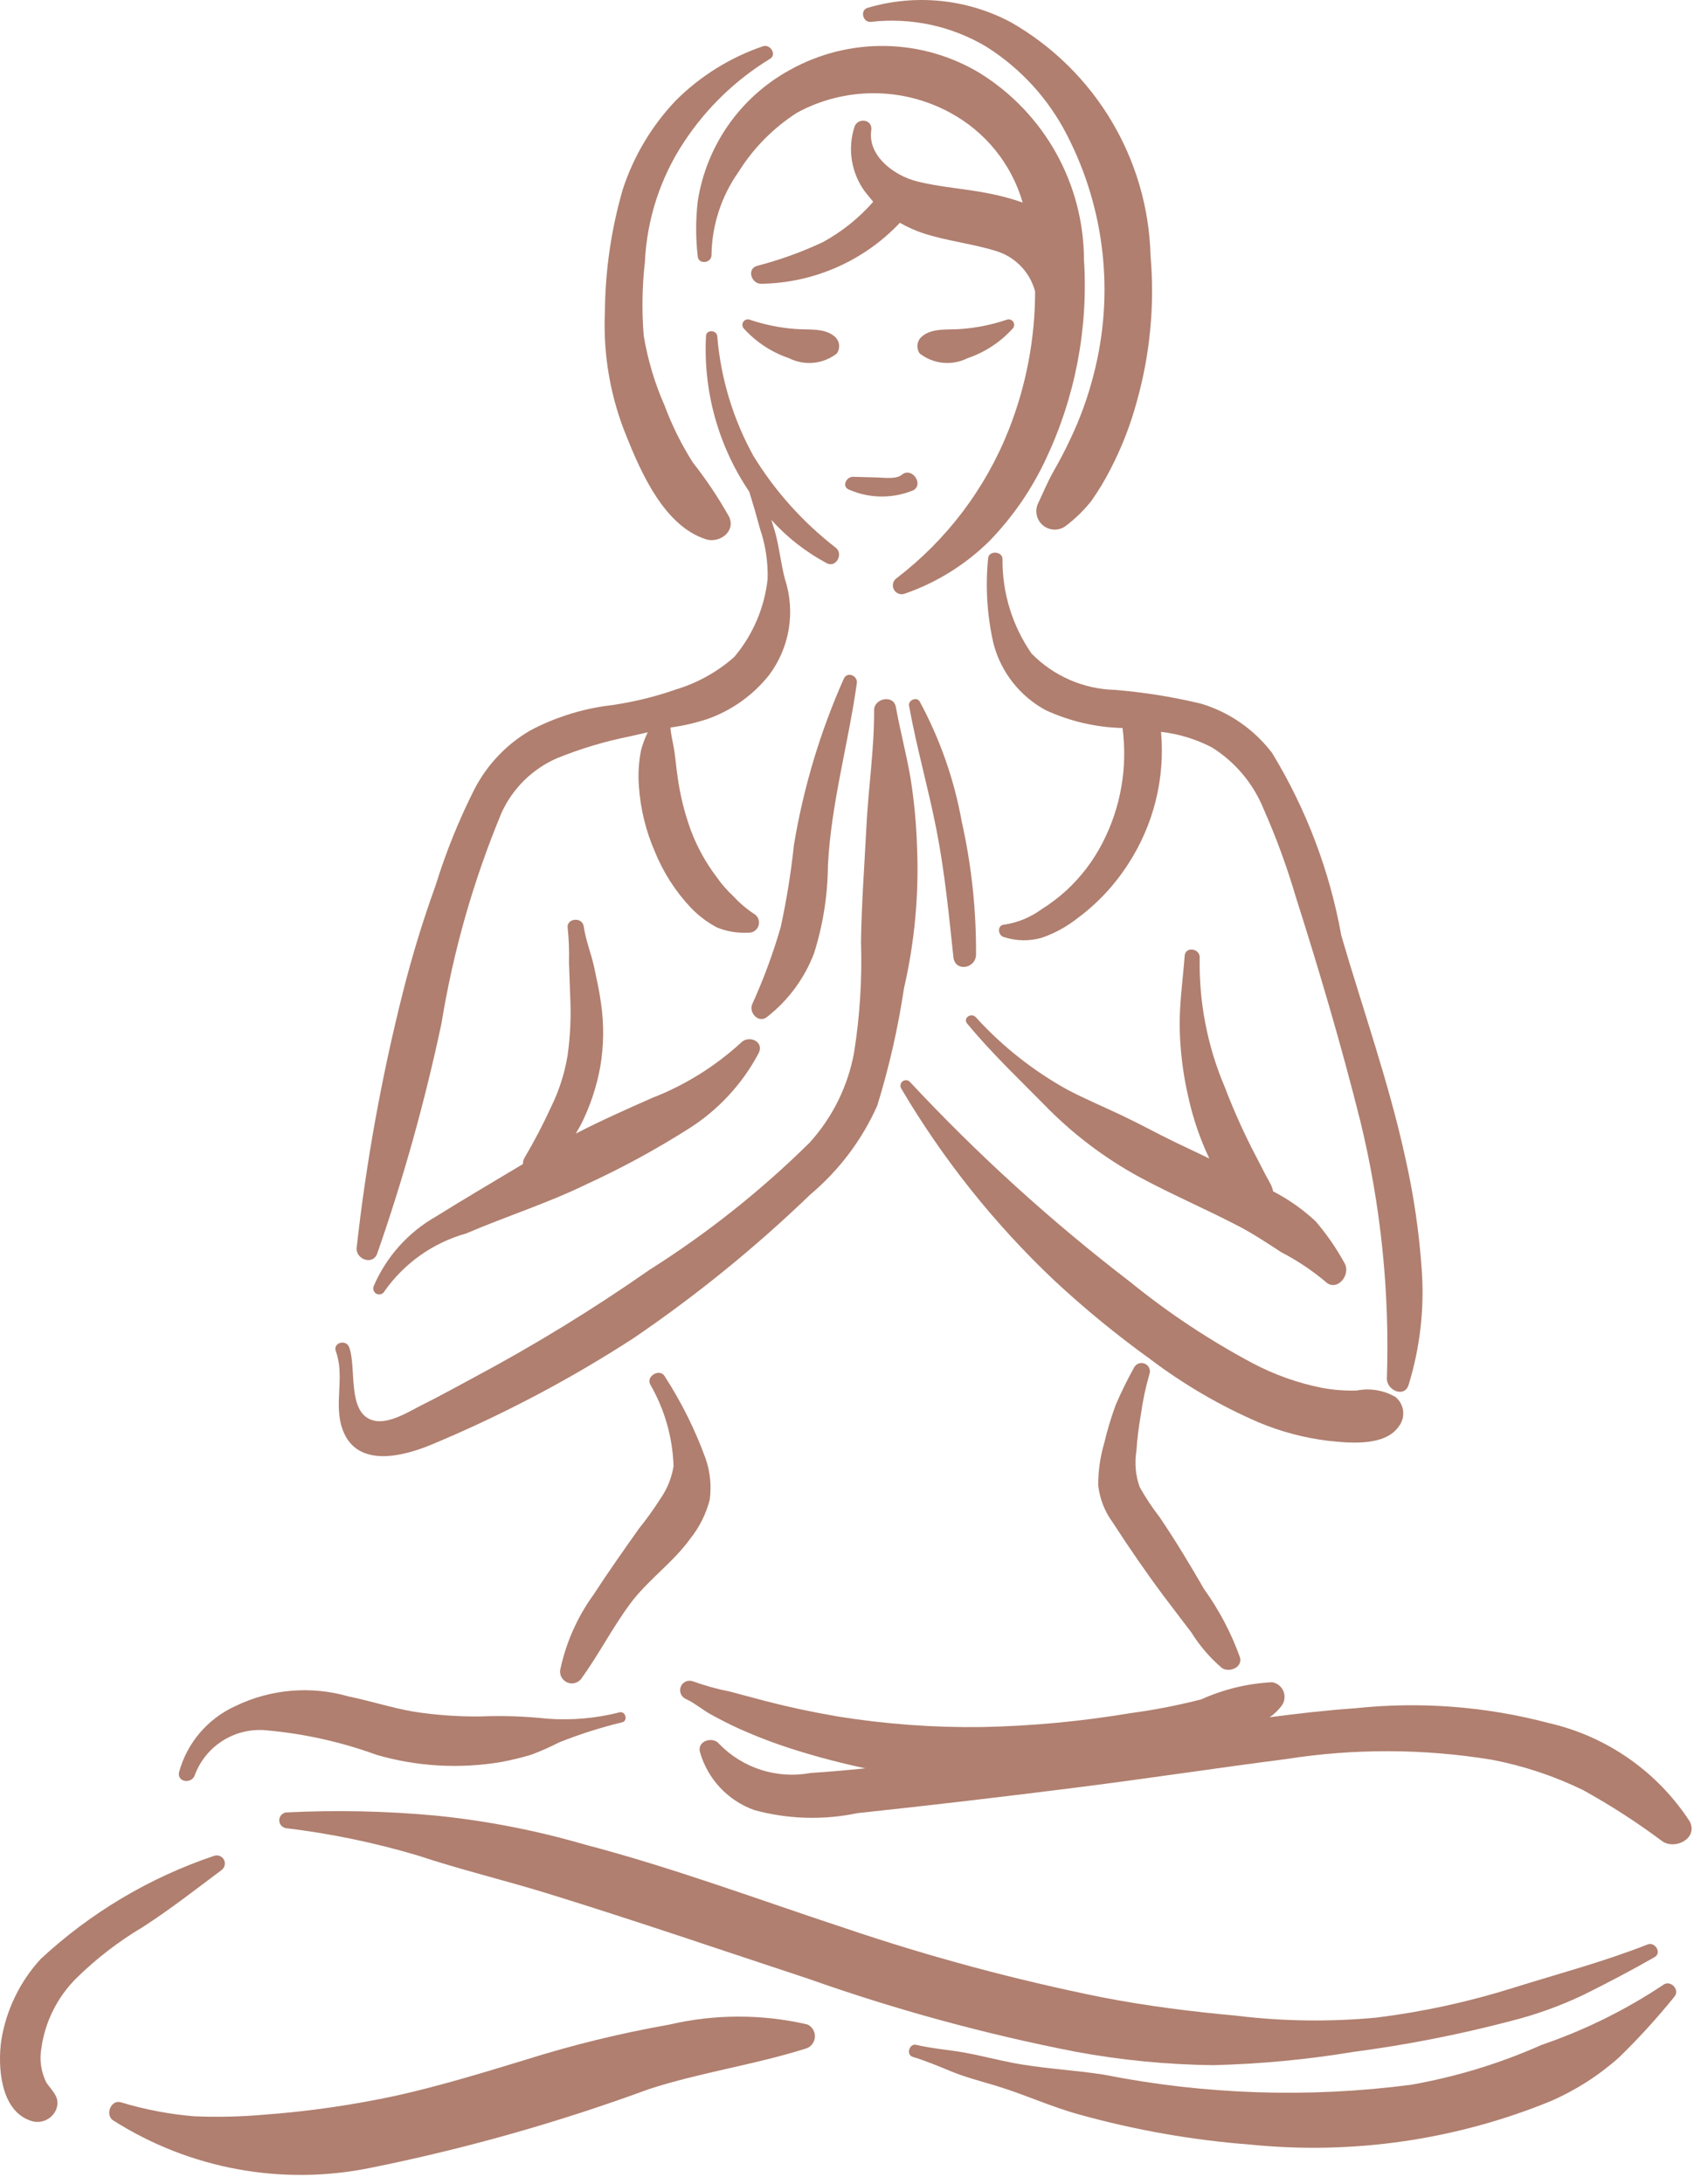 <?xml version="1.0" encoding="UTF-8"?> <svg xmlns="http://www.w3.org/2000/svg" width="88" height="113" viewBox="0 0 88 113" fill="none"> <path d="M56.078 13.426C56.064 9.5 54.03 5.858 50.696 3.786C49.217 2.893 47.528 2.408 45.801 2.379C44.074 2.349 42.37 2.778 40.862 3.62C38.3 5.022 36.538 7.537 36.096 10.424C35.989 11.362 35.989 12.309 36.094 13.247C36.119 13.71 36.834 13.629 36.809 13.169C36.835 11.637 37.322 10.147 38.206 8.896C38.976 7.662 40.011 6.615 41.235 5.83C43.701 4.49 46.679 4.488 49.146 5.826C50.975 6.808 52.331 8.485 52.907 10.479C52.337 10.278 51.752 10.121 51.158 10.009C49.915 9.756 48.645 9.692 47.412 9.376C46.276 9.084 44.88 8.08 45.074 6.736C45.158 6.154 44.338 6.061 44.193 6.601C43.843 7.728 44.047 8.956 44.743 9.91L45.175 10.441C44.438 11.281 43.56 11.985 42.58 12.523C41.481 13.04 40.336 13.453 39.16 13.757C38.614 13.919 38.879 14.703 39.39 14.681V14.682C42.106 14.639 44.691 13.502 46.555 11.526C46.941 11.748 47.348 11.931 47.771 12.07C49.043 12.488 50.389 12.609 51.654 13.027C52.588 13.355 53.299 14.125 53.551 15.083C53.549 17.532 53.086 19.959 52.186 22.237C50.982 25.285 48.968 27.945 46.362 29.931C46.188 30.07 46.14 30.316 46.25 30.511C46.359 30.705 46.594 30.793 46.804 30.716C48.459 30.143 49.965 29.204 51.208 27.97C52.399 26.736 53.378 25.313 54.104 23.76C55.628 20.539 56.307 16.983 56.078 13.426L56.078 13.426Z" fill="#B07F6F"></path> <path d="M43.243 28.341C41.545 27.028 40.099 25.418 38.978 23.588C37.923 21.677 37.285 19.565 37.106 17.391C37.076 17.067 36.548 17.039 36.525 17.378V17.379C36.374 20.238 37.159 23.068 38.763 25.44C38.959 26.069 39.143 26.703 39.313 27.338H39.312C39.601 28.177 39.735 29.06 39.713 29.947C39.553 31.434 38.953 32.841 37.989 33.986C37.121 34.755 36.097 35.328 34.987 35.664C33.78 36.088 32.531 36.38 31.26 36.533C29.922 36.734 28.627 37.16 27.43 37.792C26.202 38.509 25.203 39.56 24.549 40.822C23.736 42.431 23.061 44.106 22.529 45.828C21.876 47.635 21.314 49.473 20.845 51.335C19.747 55.681 18.948 60.097 18.451 64.552C18.391 65.151 19.288 65.481 19.514 64.857C20.872 60.964 21.982 56.991 22.837 52.958C23.447 49.213 24.491 45.551 25.948 42.049C26.525 40.783 27.55 39.777 28.826 39.222C30.052 38.727 31.323 38.347 32.622 38.089L33.508 37.887L33.509 37.888C33.362 38.187 33.246 38.502 33.162 38.825C33.042 39.434 33.005 40.057 33.053 40.676C33.132 41.846 33.412 42.994 33.881 44.068C34.318 45.141 34.949 46.123 35.743 46.965C36.136 47.374 36.59 47.718 37.09 47.983C37.593 48.188 38.136 48.281 38.679 48.253C38.935 48.283 39.175 48.123 39.247 47.875C39.317 47.626 39.199 47.364 38.965 47.253C38.587 46.997 38.241 46.698 37.933 46.362C37.61 46.062 37.321 45.73 37.07 45.369C36.512 44.633 36.065 43.822 35.741 42.958C35.418 42.074 35.19 41.158 35.06 40.226C34.991 39.772 34.954 39.315 34.888 38.861C34.826 38.435 34.708 38.05 34.687 37.639C35.345 37.551 35.993 37.401 36.623 37.191C37.861 36.748 38.953 35.97 39.775 34.943C40.851 33.52 41.163 31.662 40.61 29.966C40.394 29.158 40.32 28.315 40.093 27.506L39.904 26.898C40.722 27.804 41.692 28.562 42.769 29.137C43.252 29.39 43.641 28.669 43.244 28.341L43.243 28.341Z" fill="#B07F6F"></path> <path d="M43.653 35.114C42.432 37.861 41.565 40.751 41.073 43.717C40.922 45.148 40.693 46.57 40.387 47.975C39.993 49.334 39.502 50.662 38.917 51.95C38.72 52.393 39.252 52.965 39.682 52.614C40.777 51.759 41.617 50.622 42.112 49.325C42.578 47.855 42.821 46.322 42.832 44.78C42.994 41.576 43.884 38.504 44.328 35.344C44.383 34.956 43.828 34.722 43.653 35.114V35.114Z" fill="#B07F6F"></path> <path d="M38.347 53.934C37.002 55.169 35.439 56.142 33.736 56.804C32.416 57.387 31.079 57.98 29.788 58.648L30.057 58.178C30.53 57.235 30.865 56.23 31.054 55.191C31.241 54.097 31.253 52.979 31.089 51.881C31.006 51.266 30.87 50.657 30.74 50.049C30.59 49.345 30.3 48.647 30.201 47.939C30.125 47.404 29.274 47.505 29.371 48.03H29.37C29.43 48.612 29.452 49.199 29.435 49.785L29.498 51.532V51.531C29.551 52.554 29.506 53.578 29.366 54.592C29.214 55.52 28.927 56.422 28.512 57.267C28.1 58.164 27.642 59.041 27.142 59.891C27.079 59.99 27.049 60.106 27.056 60.222C25.555 61.127 24.041 62.01 22.556 62.937V62.938C21.116 63.755 19.983 65.022 19.331 66.544C19.268 66.701 19.342 66.878 19.496 66.944C19.65 67.01 19.829 66.942 19.9 66.79C20.923 65.343 22.412 64.292 24.118 63.815C26.163 62.934 28.31 62.259 30.312 61.283H30.311C32.151 60.44 33.93 59.473 35.638 58.389C37.165 57.422 38.412 56.072 39.255 54.474C39.539 53.88 38.745 53.539 38.347 53.934L38.347 53.934Z" fill="#B07F6F"></path> <path d="M47.441 43.782C47.404 42.592 47.29 41.404 47.101 40.229C46.887 38.998 46.569 37.8 46.345 36.573C46.227 35.921 45.217 36.12 45.221 36.747C45.232 38.74 44.925 40.749 44.825 42.742C44.724 44.735 44.572 46.733 44.543 48.73V48.729C44.605 50.638 44.486 52.55 44.188 54.437C43.873 56.184 43.074 57.806 41.881 59.12C39.367 61.602 36.593 63.805 33.606 65.693C30.689 67.731 27.652 69.594 24.511 71.269C23.646 71.732 22.795 72.209 21.917 72.645C21.207 72.996 20.135 73.704 19.317 73.49C17.927 73.125 18.463 70.759 18.063 69.7C17.901 69.27 17.214 69.467 17.373 69.904C17.863 71.241 17.238 72.647 17.729 73.974C18.46 75.956 20.82 75.365 22.321 74.739H22.322C25.965 73.221 29.463 71.378 32.776 69.232C36.031 67.014 39.093 64.526 41.928 61.793C43.412 60.544 44.594 58.975 45.383 57.204C45.996 55.22 46.458 53.193 46.765 51.14C47.321 48.729 47.549 46.254 47.441 43.782L47.441 43.782Z" fill="#B07F6F"></path> <path d="M49.755 42.507C49.364 40.333 48.63 38.235 47.578 36.292C47.427 36.029 46.978 36.226 47.029 36.511C47.417 38.674 48.028 40.784 48.449 42.939C48.875 45.111 49.09 47.319 49.323 49.517C49.405 50.296 50.479 50.123 50.495 49.389L50.494 49.389C50.508 47.074 50.261 44.765 49.755 42.507L49.755 42.507Z" fill="#B07F6F"></path> <path d="M69.543 65.323C69.126 64.563 68.631 63.849 68.067 63.19C67.407 62.574 66.668 62.051 65.866 61.638L65.81 61.432C65.727 61.219 65.594 61.019 65.489 60.815L64.737 59.357C64.226 58.341 63.767 57.3 63.361 56.237C62.465 54.13 62.024 51.857 62.065 49.566C62.103 49.064 61.326 48.944 61.288 49.448C61.197 50.673 61.018 51.871 61.029 53.106L61.029 53.106C61.049 54.319 61.195 55.525 61.466 56.708C61.706 57.823 62.075 58.906 62.563 59.937L60.768 59.081C59.835 58.627 58.925 58.126 57.987 57.684C57.071 57.252 56.133 56.855 55.236 56.385C53.454 55.401 51.847 54.13 50.479 52.623C50.24 52.371 49.804 52.675 50.036 52.957C51.255 54.435 52.633 55.745 53.976 57.106C55.441 58.626 57.13 59.912 58.986 60.918C60.663 61.82 62.414 62.566 64.101 63.449C64.867 63.849 65.565 64.318 66.287 64.787L66.288 64.788C67.097 65.205 67.857 65.711 68.555 66.295C69.145 66.891 69.936 65.945 69.543 65.323L69.543 65.323Z" fill="#B07F6F"></path> <path d="M72.189 72.272C71.582 71.923 70.869 71.805 70.183 71.941C69.581 71.958 68.979 71.911 68.388 71.802C67.14 71.554 65.933 71.124 64.808 70.53C62.566 69.336 60.444 67.928 58.472 66.325C54.399 63.202 50.591 59.745 47.09 55.991C46.993 55.871 46.819 55.851 46.697 55.943C46.575 56.036 46.547 56.209 46.635 56.335C48.796 59.994 51.458 63.33 54.545 66.249C56.109 67.706 57.764 69.062 59.498 70.311C61.23 71.624 63.113 72.723 65.108 73.585C66.254 74.067 67.463 74.388 68.698 74.54C69.816 74.66 71.656 74.847 72.375 73.785V73.786C72.733 73.314 72.65 72.643 72.189 72.272L72.189 72.272Z" fill="#B07F6F"></path> <path d="M73.556 65.74C73.423 63.78 73.139 61.835 72.707 59.92C71.854 56.011 70.515 52.249 69.394 48.414H69.394C68.794 45.067 67.579 41.86 65.811 38.956C64.888 37.744 63.609 36.853 62.151 36.41C60.678 36.053 59.179 35.814 57.667 35.692C56.042 35.647 54.499 34.972 53.364 33.809C52.37 32.373 51.846 30.665 51.864 28.918C51.851 28.497 51.131 28.476 51.118 28.902C50.972 30.381 51.069 31.874 51.404 33.322C51.792 34.785 52.768 36.023 54.099 36.742C55.347 37.318 56.7 37.632 58.072 37.665C58.344 39.704 57.984 41.777 57.039 43.604C56.568 44.525 55.937 45.356 55.177 46.059C54.778 46.425 54.346 46.754 53.886 47.041C53.318 47.457 52.658 47.73 51.963 47.837C51.57 47.85 51.611 48.404 51.949 48.485H51.949C52.577 48.688 53.249 48.7 53.883 48.521C54.559 48.288 55.189 47.944 55.749 47.501C56.772 46.743 57.651 45.807 58.341 44.737C59.675 42.706 60.283 40.284 60.066 37.864C60.986 37.969 61.877 38.242 62.698 38.669C63.898 39.42 64.831 40.529 65.366 41.84C66.014 43.305 66.567 44.811 67.021 46.348C68.244 50.197 69.393 54.073 70.372 57.992H70.373C71.436 62.351 71.9 66.835 71.749 71.32C71.733 71.918 72.659 72.348 72.875 71.643C73.462 69.734 73.693 67.732 73.556 65.74L73.556 65.74Z" fill="#B07F6F"></path> <path d="M36.498 75.444C35.956 73.954 35.247 72.532 34.386 71.201C34.143 70.781 33.413 71.188 33.637 71.623C34.384 72.912 34.799 74.367 34.846 75.856C34.749 76.454 34.522 77.023 34.177 77.521C33.833 78.06 33.461 78.58 33.059 79.08C32.267 80.201 31.47 81.325 30.723 82.477H30.724C29.871 83.648 29.277 84.987 28.98 86.405C28.946 86.675 29.095 86.935 29.344 87.043C29.594 87.151 29.886 87.08 30.058 86.87C30.965 85.617 31.665 84.243 32.583 82.995C33.505 81.743 34.821 80.848 35.721 79.591C36.191 79.001 36.531 78.318 36.718 77.588C36.815 76.866 36.74 76.131 36.498 75.444L36.498 75.444Z" fill="#B07F6F"></path> <path d="M64.153 85.758C63.703 84.497 63.076 83.305 62.295 82.218C61.566 80.957 60.819 79.712 60.002 78.507H60.003C59.618 78.011 59.271 77.486 58.962 76.939C58.747 76.339 58.689 75.693 58.791 75.063C58.833 74.435 58.91 73.809 59.022 73.188C59.116 72.486 59.263 71.791 59.46 71.11C59.546 70.892 59.443 70.645 59.228 70.553C59.013 70.46 58.763 70.554 58.663 70.766C58.316 71.389 58.001 72.03 57.72 72.685C57.481 73.339 57.28 74.004 57.121 74.681C56.916 75.384 56.812 76.112 56.815 76.843C56.891 77.539 57.151 78.203 57.567 78.767C58.406 80.066 59.277 81.332 60.201 82.571C60.675 83.208 61.165 83.832 61.642 84.467L61.641 84.468C62.067 85.15 62.593 85.762 63.203 86.287C63.568 86.554 64.282 86.285 64.153 85.758L64.153 85.758Z" fill="#B07F6F"></path> <path d="M32.071 88.585C30.835 88.903 29.554 89.015 28.281 88.916C27.143 88.793 25.997 88.756 24.853 88.802C23.685 88.816 22.518 88.731 21.364 88.549C20.234 88.351 19.144 87.994 18.022 87.766V87.765C16.078 87.207 13.997 87.385 12.177 88.266C10.746 88.916 9.678 90.169 9.263 91.685C9.146 92.221 9.947 92.315 10.088 91.81C10.37 91.069 10.89 90.443 11.567 90.03C12.243 89.615 13.038 89.438 13.826 89.525C15.759 89.699 17.66 90.125 19.483 90.79C21.572 91.395 23.768 91.522 25.912 91.163C26.441 91.065 26.966 90.938 27.482 90.783C27.972 90.6 28.452 90.388 28.918 90.148C29.985 89.722 31.081 89.372 32.199 89.103C32.489 89.022 32.367 88.532 32.071 88.585L32.071 88.585Z" fill="#B07F6F"></path> <path d="M85.241 100.598C82.961 101.497 80.604 102.117 78.268 102.849C75.967 103.572 73.605 104.086 71.212 104.383C68.79 104.611 66.351 104.577 63.937 104.282C61.631 104.071 59.328 103.781 57.053 103.341V103.342C52.541 102.434 48.092 101.237 43.732 99.761C39.256 98.284 34.804 96.622 30.241 95.427C27.731 94.697 25.158 94.197 22.557 93.934C19.979 93.694 17.387 93.639 14.801 93.769C14.602 93.797 14.451 93.966 14.447 94.168C14.443 94.369 14.586 94.544 14.784 94.581C17.091 94.858 19.371 95.33 21.598 95.992C23.831 96.735 26.128 97.281 28.379 97.977C32.881 99.37 37.335 100.895 41.811 102.371C46.324 103.97 50.949 105.234 55.649 106.151C57.993 106.584 60.37 106.815 62.754 106.845C65.185 106.784 67.608 106.556 70.007 106.159C72.748 105.799 75.462 105.267 78.136 104.566C79.443 104.238 80.714 103.782 81.93 103.202C83.17 102.584 84.403 101.942 85.604 101.251C85.98 101.032 85.624 100.449 85.24 100.598L85.241 100.598Z" fill="#B07F6F"></path> <path d="M87.413 94.228C85.74 91.659 83.135 89.838 80.148 89.15C76.876 88.283 73.474 88.021 70.108 88.379C68.629 88.483 67.155 88.649 65.683 88.844H65.684C65.919 88.682 66.127 88.484 66.299 88.257C66.462 88.041 66.5 87.758 66.401 87.506C66.302 87.256 66.079 87.076 65.813 87.031C64.545 87.097 63.3 87.398 62.142 87.92C60.934 88.23 59.709 88.469 58.473 88.633C55.951 89.057 53.404 89.296 50.847 89.35C48.329 89.387 45.811 89.204 43.324 88.801C42.072 88.589 40.824 88.322 39.594 88.004L37.764 87.516C37.116 87.39 36.478 87.213 35.857 86.989C35.61 86.891 35.33 87.007 35.225 87.251C35.12 87.495 35.227 87.778 35.467 87.891C35.947 88.11 36.343 88.464 36.808 88.716C37.263 88.964 37.727 89.205 38.199 89.418V89.419C39.142 89.844 40.109 90.213 41.096 90.522C42.303 90.903 43.528 91.224 44.767 91.486C43.823 91.583 42.88 91.669 41.936 91.727H41.937C40.208 92.051 38.43 91.486 37.204 90.223C36.891 89.823 36.078 90.053 36.205 90.619L36.206 90.62C36.598 92.031 37.655 93.163 39.036 93.651C40.772 94.121 42.594 94.174 44.354 93.806C48.114 93.404 51.869 92.965 55.621 92.489C59.268 92.031 62.901 91.475 66.547 91.006C70.071 90.453 73.66 90.466 77.181 91.043C78.813 91.355 80.398 91.882 81.893 92.609C83.326 93.401 84.704 94.291 86.016 95.272C86.683 95.712 87.868 95.1 87.413 94.228L87.413 94.228Z" fill="#B07F6F"></path> <path d="M11.072 96.016C7.737 97.139 4.679 98.958 2.102 101.353C1.027 102.526 0.32 103.99 0.066 105.56C-0.124 106.904 0.016 109.155 1.542 109.702C2.063 109.916 2.661 109.678 2.894 109.165C3.158 108.531 2.714 108.209 2.395 107.74C2.126 107.196 2.035 106.583 2.137 105.985C2.325 104.607 2.962 103.329 3.947 102.348C4.982 101.33 6.137 100.44 7.386 99.699C8.799 98.789 10.133 97.744 11.478 96.738V96.737C11.637 96.609 11.681 96.384 11.58 96.206C11.479 96.027 11.265 95.948 11.072 96.017L11.072 96.016Z" fill="#B07F6F"></path> <path d="M41.767 104.737C39.415 104.193 36.969 104.197 34.619 104.747C32.1 105.191 29.613 105.8 27.174 106.569C24.968 107.243 22.761 107.915 20.51 108.419C18.246 108.908 15.95 109.239 13.639 109.408C12.446 109.513 11.247 109.539 10.049 109.489C8.759 109.383 7.484 109.139 6.245 108.763C5.732 108.624 5.433 109.405 5.843 109.695V109.694C9.806 112.219 14.595 113.099 19.196 112.151C24.085 111.164 28.89 109.805 33.57 108.084C36.259 107.208 39.064 106.824 41.75 105.965C41.995 105.86 42.155 105.622 42.159 105.357C42.163 105.091 42.009 104.848 41.767 104.737L41.767 104.737Z" fill="#B07F6F"></path> <path d="M86.031 102.7C84.082 103.997 81.974 105.036 79.758 105.794C77.596 106.756 75.325 107.449 72.995 107.859C67.701 108.549 62.33 108.372 57.094 107.333C55.501 107.087 53.865 107.018 52.286 106.704C51.494 106.547 50.709 106.34 49.915 106.197C49.073 106.045 48.234 105.991 47.398 105.792C47.041 105.708 46.863 106.307 47.219 106.415C47.91 106.623 48.553 106.898 49.22 107.171C49.963 107.473 50.753 107.677 51.521 107.908C52.976 108.346 54.36 108.995 55.827 109.396C58.727 110.203 61.698 110.725 64.7 110.955C69.973 111.486 75.296 110.717 80.203 108.714C81.497 108.154 82.695 107.391 83.748 106.454C84.769 105.463 85.728 104.41 86.622 103.303C86.937 102.939 86.406 102.399 86.031 102.7L86.031 102.7Z" fill="#B07F6F"></path> <path d="M43.187 17.417C42.645 16.939 41.779 17.082 41.108 17.017C40.316 16.955 39.535 16.794 38.782 16.538C38.653 16.494 38.511 16.548 38.443 16.667C38.377 16.785 38.403 16.935 38.506 17.024C39.135 17.711 39.928 18.229 40.81 18.528C41.614 18.935 42.578 18.843 43.289 18.292C43.487 18.018 43.442 17.639 43.187 17.417L43.187 17.417Z" fill="#B07F6F"></path> <path d="M47.686 17.417C48.228 16.939 49.094 17.082 49.765 17.017H49.764C50.557 16.955 51.339 16.794 52.09 16.538C52.22 16.494 52.362 16.548 52.43 16.667C52.498 16.785 52.471 16.935 52.367 17.024C51.738 17.711 50.945 18.229 50.063 18.528C49.261 18.935 48.296 18.843 47.584 18.292C47.386 18.018 47.43 17.638 47.687 17.417L47.686 17.417Z" fill="#B07F6F"></path> <path d="M46.658 24.561C46.366 24.804 45.74 24.715 45.388 24.702L44.133 24.669C43.771 24.658 43.527 25.196 43.941 25.339C44.999 25.798 46.197 25.805 47.261 25.36C47.804 25.027 47.16 24.142 46.658 24.561L46.658 24.561Z" fill="#B07F6F"></path> <path d="M59.524 13.247C59.396 8.226 56.652 3.637 52.289 1.147C50.011 -0.061 47.352 -0.327 44.88 0.407C44.471 0.537 44.645 1.181 45.06 1.131C47.138 0.894 49.237 1.347 51.032 2.42C52.811 3.543 54.253 5.125 55.207 6.999C57.17 10.816 57.659 15.223 56.579 19.377C56.286 20.537 55.877 21.664 55.361 22.742C55.101 23.297 54.819 23.835 54.514 24.367C54.187 24.938 53.961 25.509 53.682 26.093C53.524 26.485 53.645 26.935 53.977 27.196C54.31 27.458 54.776 27.468 55.12 27.222C55.62 26.846 56.069 26.409 56.458 25.92C56.828 25.394 57.161 24.843 57.453 24.269C58.032 23.151 58.489 21.975 58.816 20.76C59.501 18.318 59.741 15.773 59.524 13.247L59.524 13.247Z" fill="#B07F6F"></path> <path d="M39.464 2.396C37.776 2.973 36.241 3.927 34.976 5.186C33.723 6.498 32.78 8.075 32.218 9.801C31.619 11.869 31.308 14.01 31.294 16.162C31.197 18.37 31.584 20.571 32.427 22.613C33.198 24.534 34.398 27.222 36.522 27.901C37.208 28.121 38.074 27.512 37.721 26.737L37.72 26.738C37.17 25.755 36.543 24.816 35.846 23.931C35.256 23.002 34.765 22.013 34.382 20.982C33.871 19.826 33.508 18.609 33.302 17.362C33.199 16.093 33.22 14.819 33.363 13.554C33.466 11.342 34.163 9.199 35.383 7.351C36.529 5.606 38.048 4.136 39.83 3.047C40.209 2.828 39.846 2.258 39.464 2.396L39.464 2.396Z" fill="#B07F6F"></path> </svg> 